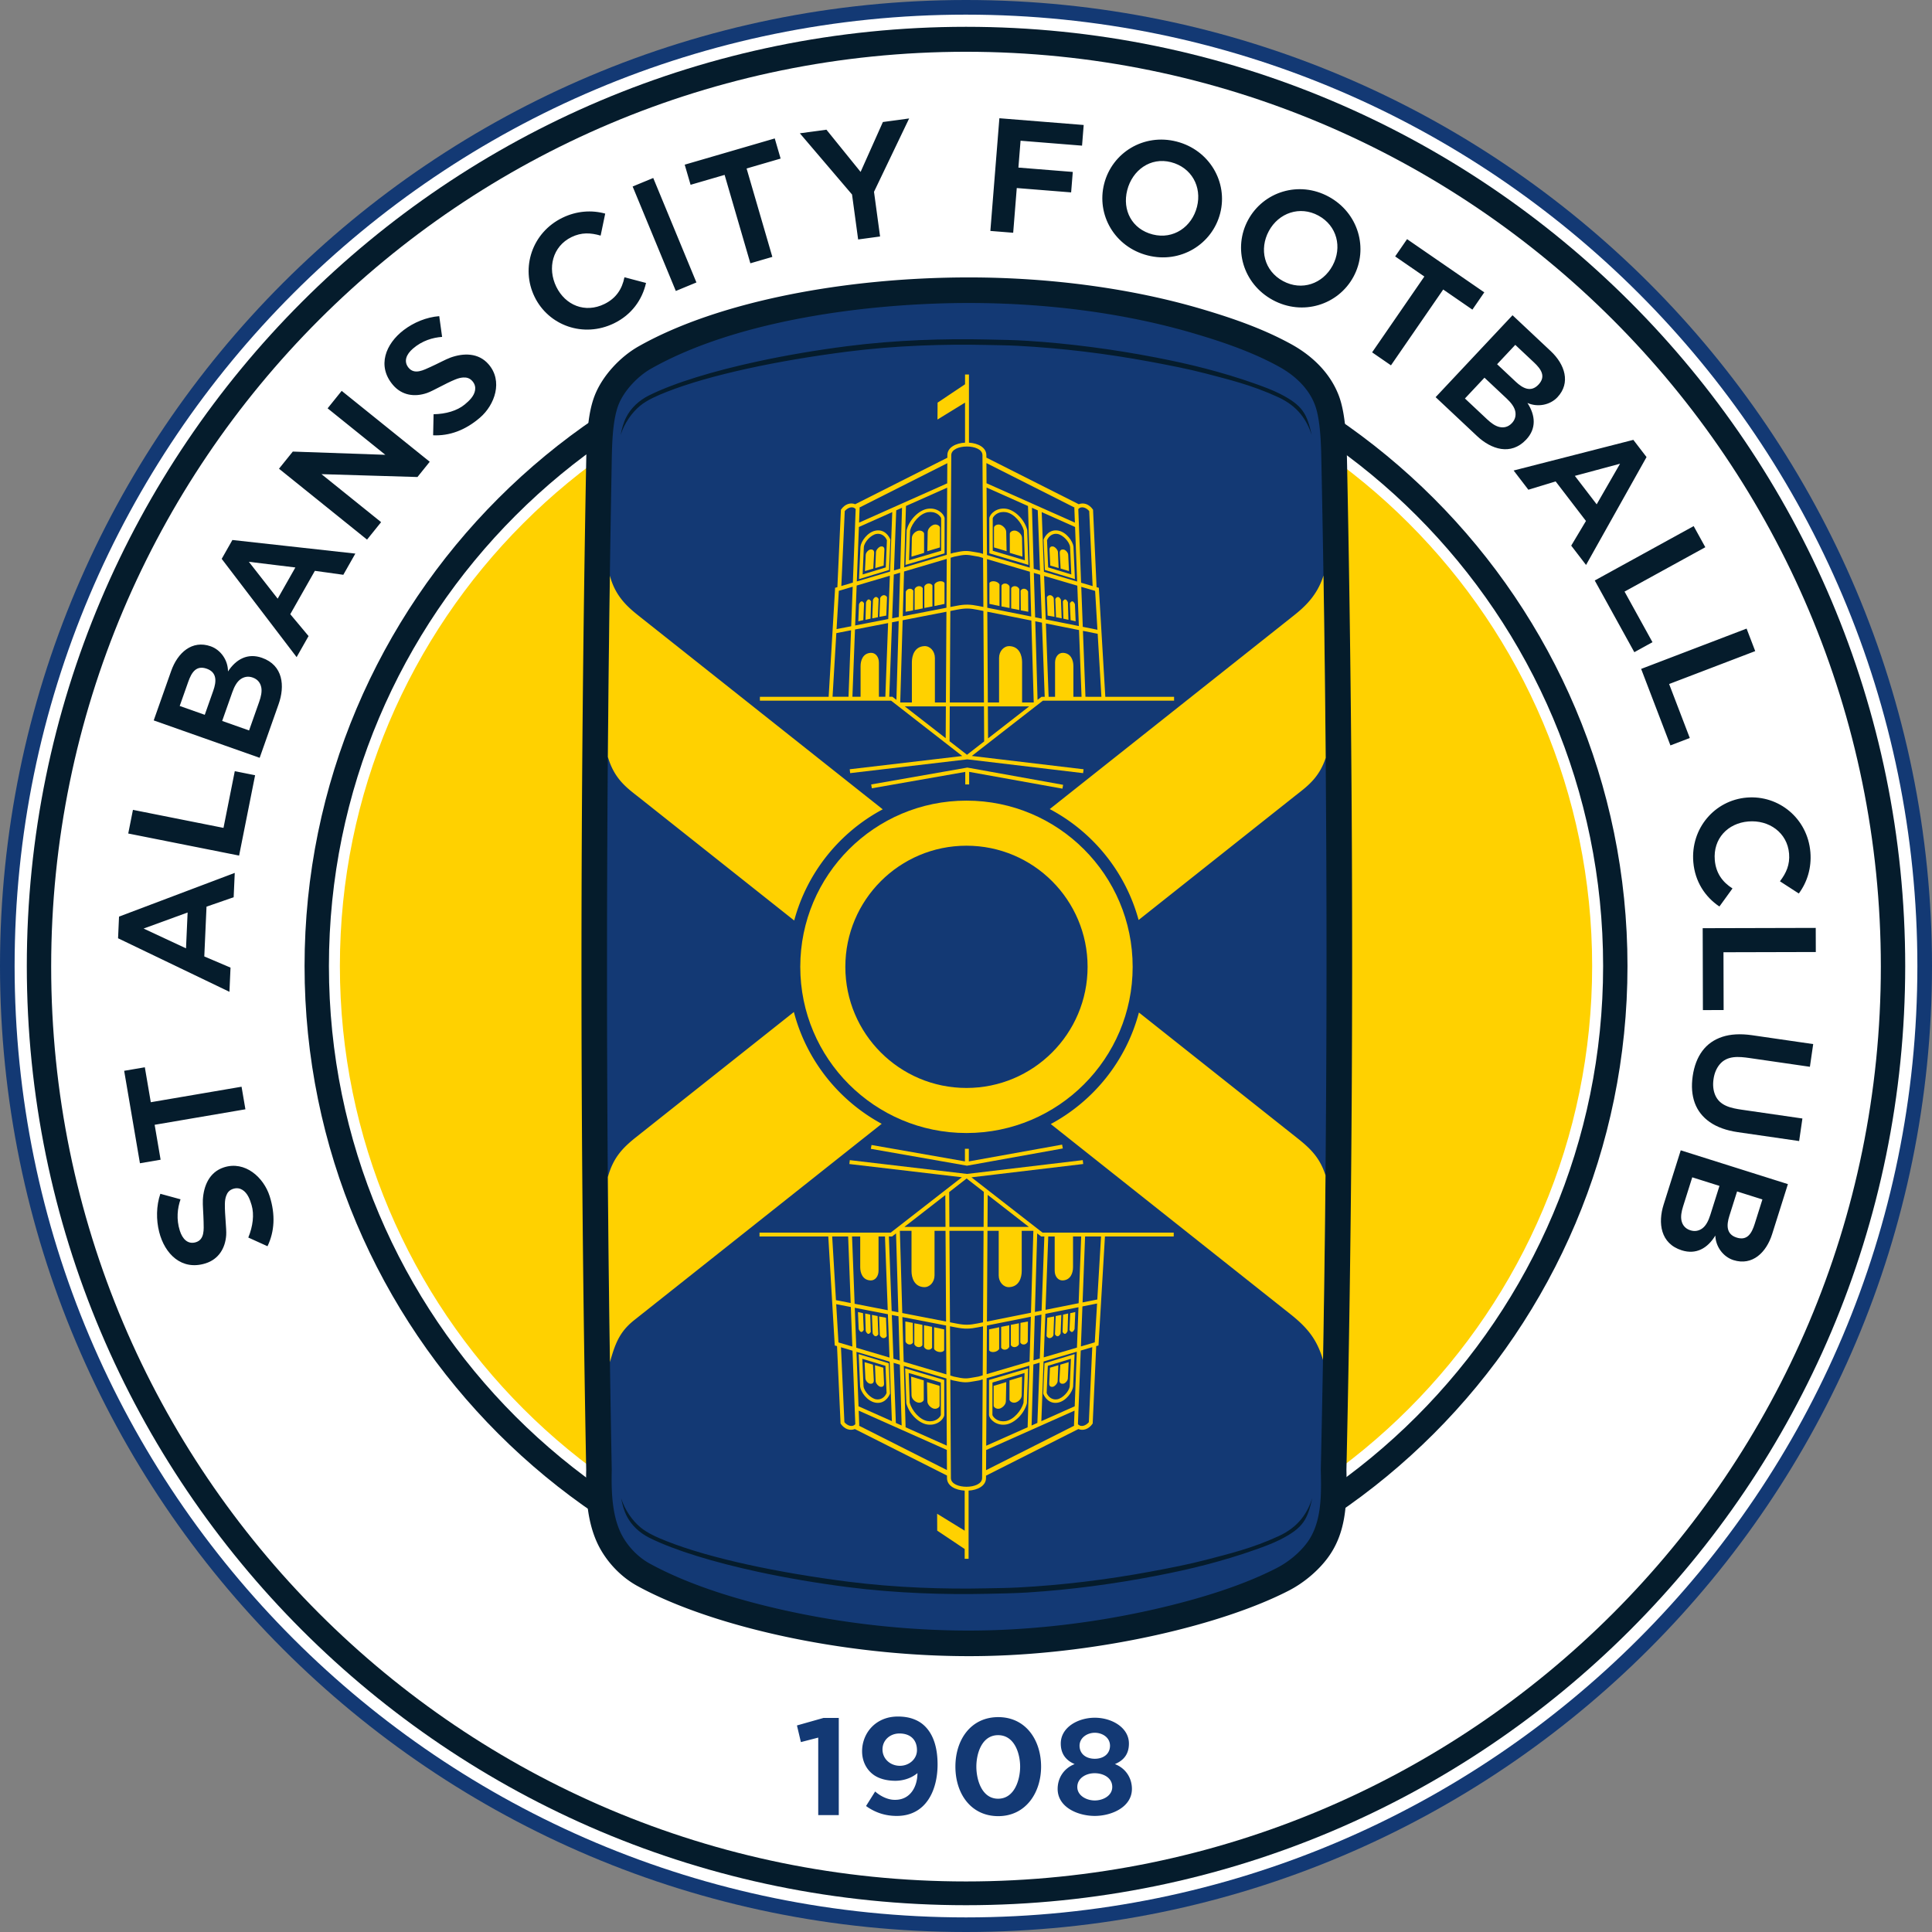 <svg xmlns="http://www.w3.org/2000/svg" width="500" height="500" fill="none">
  <rect width="100%" height="100%" fill="#808080" stroke="none"/>
  <path fill="#133974" fill-rule="evenodd" d="M250 0c138.048 0 250 111.952 250 250 0 138.049-111.952 250-250 250S0 388.049 0 250C0 111.952 111.952 0 250 0" clip-rule="evenodd"/>
  <path fill="#fff" fill-rule="evenodd" d="M249.998 3.79c135.959 0 246.217 110.257 246.217 246.216S385.957 496.223 249.998 496.223 3.781 385.965 3.781 250.006 114.04 3.789 249.998 3.789" clip-rule="evenodd"/>
  <path fill="#051c2c" fill-rule="evenodd" d="M250.002 6.938c134.218 0 243.064 108.846 243.064 243.064S384.22 493.066 250.002 493.066c-134.219 0-243.064-108.846-243.064-243.064S115.783 6.938 250.002 6.938" clip-rule="evenodd"/>
  <path fill="#fff" fill-rule="evenodd" d="M250.002 13.398c130.736 0 236.758 106.023 236.758 236.76 0 130.736-106.022 236.759-236.758 236.759-130.737 0-236.76-106.023-236.76-236.759 0-130.737 106.023-236.76 236.76-236.76" clip-rule="evenodd"/>
  <path fill="#051c2c" fill-rule="evenodd" d="M250.006 78.82c94.527 0 171.185 76.659 171.185 171.186s-76.658 171.185-171.185 171.185c-94.528 0-171.186-76.658-171.186-171.185S155.478 78.82 250.006 78.82" clip-rule="evenodd"/>
  <path fill="#fff" fill-rule="evenodd" d="M250.005 85.125c91.045 0 164.881 73.835 164.881 164.881 0 91.044-73.836 164.88-164.881 164.88s-164.88-73.836-164.88-164.88c0-91.046 73.835-164.881 164.88-164.881" clip-rule="evenodd"/>
  <path fill="#ffd100" fill-rule="evenodd" d="M250.004 87.96c89.478 0 162.042 72.566 162.042 162.044s-72.564 162.043-162.042 162.043S87.961 339.483 87.961 250.004c0-89.478 72.564-162.043 162.043-162.043" clip-rule="evenodd"/>
  <path fill="#051c2c" fill-rule="evenodd" d="M348.628 120.42a6262 6262 0 0 1 1.304 131.487c-.029 42.65-.51 85.468-1.477 128.47.21 9.288-.232 16.544-4.813 22.76-2.237 3.036-5.825 6.307-10.107 8.515-16.84 8.687-47.902 16.211-78.053 16.905-34.803.8-70.931-7.357-90.548-18.12-4.79-2.629-8.528-7.009-10.486-11.385-2.519-5.628-2.887-12.156-2.738-18.642a6820 6820 0 0 1-1.225-131.391c.009-43.038.419-86.02 1.21-128.947.14-7.65.508-13.228 2.161-17.57 1.994-5.242 6.685-10.191 11.398-12.857 20.759-11.743 53.834-17.853 85.549-17.848 21.308.003 42.363 2.91 60.236 8.194 8.728 2.58 16.228 5.297 23.098 9.066 4.959 2.72 9.948 7.052 12.337 13.304 1.993 5.218 2.064 13.626 2.154 18.059" clip-rule="evenodd"/>
  <path fill="#133974" fill-rule="evenodd" d="M158.318 380.559c-.117 5.113.042 11.048 2.162 15.785 1.509 3.372 4.39 6.508 7.628 8.285 10.162 5.576 22.699 9.342 33.961 11.898 14.614 3.317 29.869 5.15 44.85 5.425q4.2.077 8.4-.018 3.751-.086 7.496-.314a222.5 222.5 0 0 0 38.581-5.762c9.643-2.327 20.251-5.532 29.093-10.093 2.914-1.502 5.86-3.911 7.812-6.559 3.836-5.207 3.664-12.522 3.523-18.683l-.003-.149.003-.15a5884 5884 0 0 0 1.477-128.325c.03-43.786-.415-87.571-1.304-131.348-.09-4.455-.133-11.676-1.72-15.831-1.67-4.372-5.309-7.654-9.335-9.862-6.849-3.757-14.322-6.313-21.791-8.521-18.619-5.505-38.976-7.92-58.361-7.923-25.64-.005-59.84 4.292-82.288 16.99-3.432 1.94-7.053 5.725-8.469 9.449-1.605 4.216-1.648 10.857-1.731 15.337a7093 7093 0 0 0-1.208 128.827c-.011 43.757.392 87.515 1.224 131.264l.003.138z" clip-rule="evenodd"/>
  <path fill="#ffd100" d="M250.818 199.759v3.259h-1.009v-3.25l-24.174 4.239-.174-.993 24.886-4.366 24.792 4.462-.179.992zm13.782-55.704-.101-4.831c-.021-1.015-1.036-1.777-1.73-1.891-.812-.133-1.433.413-1.433.78l.004 4.976zm-4.094-1.412-.1-4.989c-.019-.923-1.037-1.778-1.731-1.891-.811-.134-1.433.412-1.433.778l.005 5.135z"/>
  <path fill="#ffd100" fill-rule="evenodd" d="m266.156 146.2-.31-9.033c-.719-2.77-3.211-5.131-5.369-5.486-2.521-.415-4.296 1.289-4.446 2.417l.014 9.104zm-.924-1.195-8.305-2.463-.013-8.374c.088-.424.608-.903.938-1.122.737-.487 1.615-.636 2.481-.494 2.106.346 4.072 2.734 4.634 4.747z" clip-rule="evenodd"/>
  <path fill="#ffd100" d="m266.07 153.106.046 5.216-1.936-.354-.047-5.096c.465-.803 1.564-.616 1.937.234m-2.279-.665v5.429l-2.096-.409v-5.253c.466-.803 1.724-.616 2.096.233m-2.517-.68v5.587l-2.094-.409v-5.411c.465-.802 1.722-.615 2.094.233m-2.605-.505v5.586l-2.607-.55v-5.41c.465-.803 2.234-.476 2.607.374m19.52 5.115.187 4.412-1.307-.292-.186-4.353c.465-.803.934-.616 1.306.233m-1.819-.5.139 4.534-1.307-.292-.14-4.475c.466-.803.935-.616 1.308.233m-1.796-.626.186 4.786-1.465-.293-.186-4.725c.466-.803 1.093-.616 1.465.232m-1.865-.468.187 4.855-1.78-.316-.186-4.772c.465-.802 1.407-.616 1.779.233m3.943-6.982-.206-4.203c-.03-.611-.687-1.283-1.148-1.359-.764-.124-1.049.29-1.032.89l.224 4.031zm-2.68-.782-.178-4.127c-.026-.612-.78-1.378-1.241-1.453-.685-.112-.961.285-.934.855l.191 4.084z"/>
  <path fill="#ffd100" fill-rule="evenodd" d="m278.189 149.875-.372-8.387c-.139-1.335-1.786-3.771-3.94-4.169-2.256-.418-3.472 1.414-3.799 2.345l.334 7.844zm-.936-1.208-5.985-1.821-.3-7.038c.455-1.106 1.52-1.849 2.748-1.621 1.376.255 3.061 2.01 3.221 3.369z" clip-rule="evenodd"/>
  <path fill="#ffd100" d="m235.891 144.055.099-4.831c.021-1.015 1.037-1.777 1.732-1.891.811-.133 1.433.413 1.432.78l-.005 4.976zm4.101-1.412.1-4.989c.018-.923 1.036-1.778 1.731-1.891.811-.134 1.433.412 1.432.778l-.004 5.135z"/>
  <path fill="#ffd100" fill-rule="evenodd" d="m234.336 146.2.31-9.033c.719-2.77 3.212-5.131 5.37-5.486 2.52-.415 4.296 1.289 4.445 2.417l-.014 9.104zm.924-1.195 8.305-2.463.013-8.374c-.087-.424-.608-.903-.938-1.122-.736-.487-1.615-.636-2.481-.494-2.105.346-4.072 2.734-4.634 4.747z" clip-rule="evenodd"/>
  <path fill="#ffd100" d="m234.422 153.106-.047 5.216 1.938-.354.046-5.096c-.465-.803-1.565-.616-1.937.234m2.281-.665v5.429l2.095-.409v-5.253c-.466-.803-1.723-.616-2.095.233m2.516-.68v5.587l2.094-.409v-5.411c-.464-.802-1.722-.615-2.094.233m2.609-.505v5.586l2.607-.55v-5.41c-.465-.803-2.235-.476-2.607.374m-19.517 5.115-.186 4.412 1.306-.292.187-4.353c-.466-.803-.935-.616-1.307.233m1.814-.5-.141 4.534 1.307-.292.14-4.475c-.465-.803-.934-.616-1.306.233m1.795-.626-.186 4.786 1.464-.293.186-4.725c-.465-.803-1.091-.616-1.464.232m1.86-.468-.186 4.855 1.78-.316.186-4.772c-.466-.802-1.408-.616-1.78.233m-3.936-6.982.206-4.203c.03-.611.687-1.283 1.148-1.359.763-.124 1.049.29 1.032.89l-.225 4.031zm2.679-.782.178-4.127c.026-.612.78-1.378 1.241-1.453.685-.112.961.285.934.855l-.191 4.084z"/>
  <path fill="#ffd100" fill-rule="evenodd" d="m222.312 149.875.373-8.387c.139-1.335 1.786-3.771 3.94-4.169 2.256-.418 3.472 1.414 3.799 2.345l-.335 7.844zm.938-1.208 5.984-1.821.3-7.038c-.455-1.106-1.52-1.849-2.748-1.621-1.376.255-3.062 2.01-3.221 3.369z" clip-rule="evenodd"/>
  <path fill="#ffd100" fill-rule="evenodd" d="m250.352 196.517-30.329 3.569-.118-1.002 29.122-3.426-18.405-14.322h-33.966v-1.008h17.798l1.673-28.212.587-.157.915-20.041c1.076-1.579 2.582-1.889 3.701-1.425l23.844-12.032.004-.669c.012-2.027 2.225-3.107 4.576-3.236v-10.368l-7.133 4.386.024-4.373 7.109-4.755v-2.532h1.009v17.646c2.325.142 4.497 1.217 4.508 3.232l.005.639 23.904 12.062c1.117-.464 2.624-.154 3.7 1.425l.914 20.041.588.157 1.673 28.212h17.797v1.008h-33.964l-18.383 14.304 28.923 3.446-.12 1.001zm5.307-13.707.05 8.283 10.647-8.283zm17.39-2.482v-8.854c0-1.456.868-2.577 2.098-2.517 2.056.103 2.645 1.98 2.645 3.424v7.947h2.112l-.658-17.269-8.574-1.714.71 18.983zm-14.492 1.473v-11.522c0-1.77 1.248-3.133 2.743-3.059 2.5.125 3.216 2.406 3.216 4.162v10.419h3.013l-.619-21.208-11.397-2.279.139 23.487zm-3.853 10.073-.054-9.064h-8.851l-.053 9.018 4.509 3.508zm30.341-11.546-.968-16.302-3.814-.763.651 17.065zm-14.672 0-.718-19.186-1.73-.346.594 20.331 1.028-.799zm-4.329-49.374.466 15.951-11.084-3.259-.105-17.472zm.497 17.011.338 11.593-11.372-2.274-.075-12.585zm1.353 11.796-.335-11.496 1.632.48.425 11.36zm-.366-12.557-.461-15.794 1.5.668.584 15.603zm3.105 13.104-.422-11.263 8.597 2.528.398 10.45zm-.461-12.326-.578-15.446 8.634 3.849.539 14.124zm-14.888-28.134.03 5.219 22.872 10.194-.146-3.814.059-.087zm24.504 30.962 2.984.876-.886-19.413c-.725-.875-2.032-1.418-2.824-.514zm3.631 2.119-3.59-1.056.394 10.353 3.793.759zm-38.628 29.881h-10.639l10.59 8.237zm-17.33-2.482v-8.854c0-1.456-.87-2.577-2.099-2.517-2.056.103-2.645 1.98-2.645 3.424v7.947h-2.112l.664-17.413 8.571-1.664-.713 19.077zm14.49 1.473v-11.522c0-1.77-1.247-3.133-2.743-3.059-2.5.125-3.215 2.406-3.215 4.162v10.419h-3.013l.621-21.28 11.336-2.202-.14 23.482zm12.693 0-.141-23.689-1.431-.286c-2.1-.42-3.257-.454-5.365-.044l-1.761.342-.14 23.677zm-22.654-.674.596-20.41-1.729.336-.72 19.275h.824zm-12.395-.799.657-17.215-3.811.74-.977 16.475zm14.869-49.374L234 146.85l11.025-3.263.103-17.386zm-.494 16.957-.338 11.576 11.311-2.196.076-12.65zm-1.353 11.773.334-11.472-1.631.483-.424 11.323zm.366-12.533.459-15.741-1.5.668-.582 15.553zm-3.104 13.065.42-11.219-8.596 2.544-.395 10.339zm.46-12.283.576-15.397-8.635 3.849-.537 14.092zm24.158 9.149-.076-12.681-1.098-.322c-.419-.072-.781-.136-1.102-.194-2.077-.373-2.431-.437-5.269.184l-.924.273-.075 12.752 1.561-.303c2.237-.434 3.528-.399 5.756.046zm-34.206 4.995.39-10.234-3.591 1.062-.587 9.908zm2.12-30.717.057.087-.145 3.814 22.812-10.168.031-5.215zm32.004 11.988-.153-25.549c-.017-2.994-8.057-2.98-8.075 0l-.152 25.489.665-.196.018-.005c3.028-.663 3.459-.586 5.762-.18.309.055.653.116 1.041.182l.029.005zm-36.677 8.315 2.984-.884.725-19.02c-.791-.904-2.098-.361-2.824.514z" clip-rule="evenodd"/>
  <path fill="#ffd100" d="M342.516 148.945c-1.635 5.27-5.032 8.248-7.758 10.409l-63.086 50.034c11.167 5.908 19.619 16.263 22.998 28.704l40.209-31.898q.434-.343.868-.681l.002-.001c2.869-2.24 5.702-4.451 7.34-9.368a6293 6293 0 0 0-.573-47.199M205.455 261.906l-40.717 32.293c-3.679 2.917-6.022 5.403-7.426 10.42q.189 23.943.545 47.886c1.323-4.68 2.441-7.811 6.262-10.842l64.063-50.822c-11.104-6.012-19.466-16.444-22.727-28.935M157.842 149c1.469 5.625 5.008 8.43 7.873 10.699l62.735 49.755c-11.145 5.941-19.568 16.318-22.91 28.774l-39.785-31.561q-.432-.343-.866-.679l-.001-.001c-3.006-2.347-5.974-4.663-7.568-10.092q.185-23.448.522-46.895m136.911 113.039 41.141 32.628c3.447 2.734 5.722 5.088 7.148 9.498q-.225 23.89-.645 47.778c-1.488-4.972-3.677-8.06-8.356-11.772l-62.103-49.268c11.124-5.979 19.516-16.387 22.815-28.864"/>
  <path fill="#ffd100" fill-rule="evenodd" d="M293.132 250.215c0-23.751-19.26-43.012-43.011-43.012s-43.012 19.261-43.012 43.012c0 23.75 19.261 43.01 43.012 43.01s43.011-19.26 43.011-43.01m-11.664 0c0-17.309-14.038-31.347-31.347-31.347s-31.347 14.038-31.347 31.347 14.038 31.347 31.347 31.347 31.347-14.038 31.347-31.347" clip-rule="evenodd"/>
  <path fill="#ffd100" d="M250.731 297.312v3.259l24.143-4.344.179.993-24.792 4.46-24.886-4.364.174-.994 24.174 4.24v-3.25zm13.69 63.794.1-4.833-3.259.967-.004 4.977c-.001.367.621.912 1.432.779.695-.113 1.71-.875 1.731-1.89m-4.101 1.571.1-4.989-3.259.966-.005 5.134c-.001.367.621.913 1.433.78.694-.114 1.712-.969 1.731-1.891"/>
  <path fill="#ffd100" fill-rule="evenodd" d="m265.767 363.166.311-9.033-10.111 2.998-.014 9.104c.15 1.129 1.925 2.832 4.445 2.417 2.158-.355 4.651-2.716 5.369-5.486m-8.918-5.376 8.305-2.462-.265 7.706c-.562 2.014-2.529 4.401-4.634 4.747-.866.143-1.744-.006-2.481-.494-.33-.219-.851-.698-.938-1.122z" clip-rule="evenodd"/>
  <path fill="#ffd100" d="m266.031 342-.047 5.218c-.372.849-1.471 1.035-1.937.232l.047-5.095zm-2.327.461v5.43c-.372.848-1.629 1.035-2.095.233v-5.253zm-2.508.516v5.587c-.372.849-1.63 1.036-2.094.233v-5.41zm-2.612.515v5.587c-.373.85-2.142 1.176-2.607.373v-5.41zm19.698-3.937-.186 4.411c-.372.849-.841 1.036-1.307.233l.187-4.352zm-1.851.375-.14 4.534c-.373.848-.842 1.035-1.307.233l.14-4.475zm-1.757.367-.186 4.784c-.373.85-.999 1.037-1.465.234l.187-4.726zm-1.864.406-.186 4.856c-.373.849-1.315 1.036-1.78.233l.186-4.773zm3.551 16.032.206-4.204-2.162.641-.225 4.033c-.016.599.269 1.013 1.032.889.462-.075 1.119-.748 1.149-1.359m-2.644.713.177-4.128-2.162.641-.191 4.084c-.027.571.249.966.935.855.46-.075 1.214-.841 1.241-1.452"/>
  <path fill="#ffd100" fill-rule="evenodd" d="m277.723 358.834.373-8.389-7.777 2.368-.335 7.843c.328.931 1.543 2.764 3.799 2.346 2.155-.399 3.801-2.833 3.94-4.168m-6.549-5.358 5.984-1.822-.315 7.112c-.159 1.358-1.845 3.114-3.221 3.369-1.228.227-2.293-.515-2.748-1.621z" clip-rule="evenodd"/>
  <path fill="#ffd100" d="m235.905 361.106-.1-4.833 3.259.967.005 4.977c.001.367-.621.912-1.432.779-.695-.113-1.711-.875-1.732-1.89m4.102 1.571-.101-4.989 3.26.966.004 5.134c.001.367-.621.913-1.432.78-.695-.114-1.713-.969-1.731-1.891"/>
  <path fill="#ffd100" fill-rule="evenodd" d="m234.56 363.166-.31-9.033 10.111 2.998.014 9.104c-.15 1.129-1.925 2.832-4.445 2.417-2.159-.355-4.651-2.716-5.37-5.486m8.919-5.376-8.305-2.462.265 7.706c.562 2.014 2.528 4.401 4.634 4.747.866.143 1.744-.006 2.481-.494.33-.219.85-.698.938-1.122z" clip-rule="evenodd"/>
  <path fill="#ffd100" d="m234.297 342 .047 5.218c.372.849 1.472 1.035 1.936.232l-.045-5.095zm2.328.461v5.43c.373.848 1.63 1.035 2.096.233v-5.253zm2.508.516v5.587c.372.849 1.63 1.036 2.094.233v-5.41zm2.609.515v5.587c.372.85 2.142 1.176 2.606.373v-5.41zm-19.703-3.937.186 4.411c.372.849.842 1.036 1.307.233l-.187-4.352zm1.867.375.14 4.534c.373.848.842 1.035 1.307.233l-.14-4.475zm1.75.367.186 4.784c.373.85 1 1.037 1.465.234l-.186-4.726zm1.86.406.186 4.856c.372.849 1.314 1.036 1.779.233l-.186-4.773zm-3.552 16.032-.206-4.204 2.161.641.224 4.033c.018.599-.268 1.013-1.031.889-.461-.075-1.118-.748-1.148-1.359m2.651.713-.177-4.128 2.161.641.192 4.084c.026.571-.25.966-.935.855-.461-.075-1.216-.841-1.241-1.452"/>
  <path fill="#ffd100" fill-rule="evenodd" d="m222.599 358.834-.372-8.389 7.777 2.368.334 7.843c-.327.931-1.543 2.764-3.799 2.346-2.154-.399-3.801-2.833-3.94-4.168m6.549-5.358-5.985-1.822.316 7.112c.16 1.358 1.845 3.114 3.221 3.369 1.228.227 2.293-.515 2.748-1.621z" clip-rule="evenodd"/>
  <path fill="#ffd100" fill-rule="evenodd" d="m219.929 300.243 30.329 3.568 29.956-3.569.119 1.002-28.921 3.446 18.382 14.303h33.964v1.009h-17.797l-1.673 28.211-.588.158-.914 20.04c-1.076 1.58-2.583 1.889-3.7 1.425l-23.905 12.062-.004.638c-.012 2.016-2.183 3.092-4.508 3.234v17.646h-1.009v-2.533l-7.109-4.754-.023-4.374 7.132 4.386v-10.368c-2.35-.129-4.564-1.209-4.576-3.237l-.004-.667-23.845-12.033c-1.118.464-2.625.155-3.7-1.425l-.914-20.04-.588-.158-1.674-28.211h-17.797v-1.009h33.965l18.406-14.322-29.122-3.426zm35.685 8.993-.049 8.283h10.697zm17.34 19.62v-8.854h-1.666l-.71 18.982 8.573-1.714.659-17.268h-2.112v7.946c0 1.444-.589 3.322-2.645 3.424-1.229.06-2.099-1.061-2.099-2.516m-14.49 1.195v-11.523h-2.906l-.139 23.487 11.397-2.278.619-21.209h-3.013v10.42c0 1.755-.715 4.036-3.216 4.161-1.495.075-2.742-1.29-2.742-3.058m-3.907-12.532.053-9.063-4.45-3.462-4.508 3.508.053 9.017zm29.426 18.791.968-16.308h-4.131l-.651 17.064zm-14.423 2.878.718-19.186h-.825l-1.028-.8-.594 20.332zm-3.144 14.236-.466 15.952-10.722 4.779.104-17.471zm.37-12.653-.339 11.592-11.109 3.267.075-12.584zm.68 11.293.335-11.496 1.72-.344-.424 11.361zm-.493 16.856.461-15.795 1.623-.478-.583 15.604zm3.145-17.635.421-11.264 8.573-1.714-.398 10.45zm-.619 16.508.579-15.446 8.595-2.527-.539 14.125zm-14.278 7.469-.031 5.22 22.815-11.513-.058-.087.145-3.813zm27.457-26.62-2.983.878-.727 19.051c.792.903 2.099.361 2.824-.515zm-2.943-.186 3.591-1.055.596-10.056-3.793.758zm-45.677-30.937h10.638l-.048-8.237zm-6.692 11.337v-8.854h1.667l.714 19.077-8.572-1.665-.664-17.412h2.112v7.946c0 1.444.589 3.322 2.645 3.424 1.229.06 2.098-1.061 2.098-2.516m14.491 1.195v-11.523h2.846l.14 23.481-11.336-2.2-.621-21.281h3.013v10.42c0 1.755.715 4.036 3.216 4.161 1.495.075 2.742-1.29 2.742-3.058m12.552 12.166.14-23.689h-8.837l.141 23.678 1.76.341c2.108.41 3.265.376 5.365-.044zm-21.917-2.605-.596-20.41-1.028.8h-.825l.72 19.274zm-12.335-2.395-.656-17.215h-4.131l.977 16.475zm13.75 16.263.464 15.896 10.663 4.753-.103-17.387zm-.37-12.637.339 11.575 11.048 3.269-.075-12.648zm-.68 11.273-.335-11.471-1.72-.333.424 11.322zm.491 16.804-.46-15.742-1.622-.48.581 15.553zm-3.143-17.588-.42-11.218-8.57-1.664.394 10.338zm.617 16.462-.577-15.398-8.596-2.544.538 14.093zm23.505-11.867.076-12.679-1.227.245c-2.228.445-3.519.479-5.755.045l-1.562-.304.076 12.753.922.273c2.842.622 3.195.558 5.274.183.32-.057.681-.122 1.098-.193zm-33.739-7.441-.391-10.234-3.788-.735.587 9.907zm1.786 20.396-.058.087 22.756 11.483-.032-5.216-22.811-10.167zm31.794 13.649.153-25.55-.864.254-.03.005-1.042.181c-2.302.407-2.733.484-5.762-.18l-.017-.003-.665-.197.152 25.49c.018 2.979 8.058 2.993 8.075 0m-33.54-32.981-2.984-.883.885 19.389c.725.876 2.032 1.418 2.824.515z" clip-rule="evenodd"/>
  <path fill="#133974" fill-rule="evenodd" d="M217.075 444.602h-3.963l-6.862 1.942 1.021 4.308 4.487-1.162v20.052h5.317zm15.292-.368c-1.161.007-2.229.168-3.191.49a8.9 8.9 0 0 0-2.576 1.34 8.7 8.7 0 0 0-1.906 1.996 9 9 0 0 0-1.18 2.456 9.2 9.2 0 0 0-.405 2.721c0 2.568 1.143 4.818 3.08 6.157 1.506 1.042 3.556 1.47 5.523 1.47 1.427 0 3.74-.344 5.721-1.982 0 3.594-1.941 7.198-6.279 6.898-1.175-.081-2.943-.636-4.665-2.143l-2.358 3.757a13.4 13.4 0 0 0 3.742 1.923c1.32.429 2.7.637 4.142.645 7.642.043 10.623-6.631 10.63-13.302.004-3.712-.789-7.849-3.766-10.361q-1.135-.958-2.746-1.506-1.61-.549-3.766-.559m.386 4.391c2.95-.009 4.578 1.727 4.557 4.354-.017 2.29-2.089 4.095-4.593 4.007-2.396-.083-4.327-1.844-4.327-4.241 0-2.37 1.923-4.113 4.363-4.12m14.505 8.579c0 7.007 4.029 12.813 11.088 12.813 7.075 0 11.087-6.017 11.087-12.813 0-6.853-3.944-12.813-11.087-12.813-7.059 0-11.088 5.805-11.088 12.813m16.753 0c0 3.388-1.454 8.302-5.701 8.302-4.245 0-5.63-4.939-5.63-8.302 0-3.364 1.384-8.144 5.63-8.144s5.701 4.755 5.701 8.144m28.155-5.961c.007-4.117-4.375-6.696-8.836-6.696-4.336 0-8.811 2.477-8.802 6.696.007 2.584 1.251 4.307 3.593 5.304-2.819 1.089-4.393 3.617-4.402 6.399-.016 4.772 5.229 7.013 9.611 7.013 4.393 0 9.627-2.316 9.611-7.013-.01-2.783-1.582-5.309-4.402-6.399 2.377-.998 3.624-2.68 3.627-5.304m-12.779.541c.02-2.089 1.993-3.333 3.943-3.348 1.966.015 3.922 1.2 3.942 3.348-.019 2.267-1.843 3.386-3.942 3.386s-3.924-1.119-3.943-3.386m3.943 7.124c2.296.015 4.522 1.215 4.522 3.563 0 2.261-2.383 3.488-4.522 3.488-2.166 0-4.522-1.258-4.522-3.488 0-2.296 2.264-3.578 4.522-3.563" clip-rule="evenodd"/>
  <path fill="#051c2c" fill-rule="evenodd" d="m371.539 102.785 10.754 10.096c3.585 3.365 8.701 5.138 12.693.874 2.643-2.822 2.425-6.22.314-9.471 2.653 1.179 5.871.54 7.767-1.485 3.498-3.734 1.906-8.51-1.72-11.914l-9.904-9.3zm20.616-13.535 4.841 4.545c1.83 1.718 3.165 3.612 1.172 5.734-1.972 2.1-4.081.963-5.876-.722l-4.842-4.546zm-7.976 8.495 5.752 5.4c1.14 1.07 2.039 2.224 2.241 3.416.158.927.007 1.988-.892 2.944-1.029 1.093-2.212 1.242-3.275.989-1.063-.254-2.12-1.019-3.128-1.965l-5.752-5.401zm50.796 199.958-4.437 14.066c-1.478 4.69-.857 10.069 4.716 11.818 3.689 1.158 6.656-.51 8.671-3.823.088 2.903 2.058 5.524 4.706 6.355 4.881 1.533 8.495-1.972 9.99-6.715l4.086-12.956zm21.135 12.71-1.997 6.333c-.755 2.393-1.883 4.417-4.66 3.541-2.747-.866-2.636-3.26-1.897-5.608l1.998-6.333zm-11.114-3.505-2.372 7.524c-.47 1.491-1.12 2.802-2.107 3.501-.767.543-1.789.868-3.039.472-1.432-.452-2.079-1.455-2.311-2.522-.232-1.068-.002-2.353.414-3.672l2.373-7.524zM67.201 196.121l4.91-13.907c1.638-4.638 1.2-10.035-4.312-11.972-3.647-1.282-6.669.285-8.795 3.527.01-2.904-1.87-5.591-4.487-6.511-4.827-1.698-8.557 1.682-10.213 6.372l-4.523 12.811zm-20.692-13.419 2.211-6.262c.835-2.366 2.032-4.35 4.777-3.381 2.716.959 2.525 3.348 1.705 5.669l-2.21 6.263zm10.988 3.879 2.627-7.439c.52-1.475 1.214-2.761 2.224-3.427.785-.517 1.817-.806 3.054-.369 1.415.501 2.028 1.525 2.224 2.6.195 1.075-.079 2.351-.539 3.655l-2.627 7.439zM113.675 81.82c-3.304.252-6.603 1.624-9.205 3.607-4.652 3.544-6.988 9.29-2.749 14.23 2.314 2.699 5.631 3.158 8.831 2.034 1.55-.545 4.708-2.438 7.242-3.47.862-.35 1.469-.489 2.12-.526.835-.047 1.664.142 2.371.98.62.735.788 1.52.671 2.281-.241 1.56-1.515 2.756-2.677 3.721-1.974 1.64-4.948 2.479-8.068 2.525l-.118 5.453c4.21.18 8.309-1.279 12.137-4.579s6.014-9.464 2.178-13.839c-2.605-2.972-6.451-2.904-9.805-1.701-1.223.44-3.436 1.645-5.175 2.42-1.728.77-4.158 2.139-5.723.176-1.291-1.62-.568-3.424 1.169-4.92 2.377-2.05 5.116-2.858 7.542-3.024zM41.498 308.952c-1.068 3.138-1.103 6.71-.302 9.882 1.431 5.671 5.796 10.077 12.005 8.121 3.391-1.068 5.117-3.937 5.34-7.321.11-1.64-.39-5.289-.342-8.023.016-.93.127-1.544.348-2.156.285-.788.785-1.475 1.832-1.796.92-.281 1.708-.127 2.362.28 1.34.834 1.939 2.476 2.37 3.923.732 2.46.334 5.525-.85 8.412l4.969 2.251c1.82-3.8 2.09-8.143.559-12.96s-6.34-9.249-11.87-7.442c-3.756 1.228-5.205 4.792-5.417 8.348-.077 1.297.162 3.806.19 5.71.03 1.891.334 4.664-2.087 5.332-1.997.55-3.371-.824-4.065-3.008-.95-2.991-.615-5.827.184-8.124zM285.757 47.556c-2.057 8.039 2.716 16.364 11.249 18.546 8.538 2.184 16.729-2.91 18.779-10.915 2.056-8.029-2.786-16.38-11.288-18.556-8.502-2.174-16.678 2.874-18.74 10.925m17.288-5.59c5.316 1.363 8.049 6.341 6.737 11.543-1.303 5.17-6.068 8.539-11.454 7.17-5.385-1.369-7.92-6.286-6.606-11.454 1.32-5.195 6.021-8.62 11.323-7.26m19.968 14.944c-3.958 7.293-1.362 16.53 6.381 20.732 7.745 4.202 16.932 1.263 20.875-6 3.954-7.284 1.297-16.565-6.416-20.75-7.714-4.185-16.874-1.286-20.84 6.018m18.198-1.111c4.823 2.62 6.203 8.212 3.661 12.938-2.526 4.695-7.949 6.64-12.837 3.998-4.889-2.643-6.197-8.247-3.661-12.939 2.548-4.715 8.027-6.612 12.837-3.998m42.922 19.863-19.987-13.77-3.079 4.47 7.553 5.204-13.518 19.623 4.879 3.362 13.52-19.622 7.553 5.203zM200.506 35.828l-23.303 6.788 1.518 5.211 8.807-2.566 6.664 22.878 5.69-1.657-6.665-22.878 8.807-2.565zM32.133 277.124l4.083 23.925 5.35-.913-1.543-9.041 23.489-4.01-.997-5.842-23.49 4.01-1.542-9.042zm419.937-70.712c-8.269.687-14.572 7.926-13.84 16.702.42 5.021 3.035 8.999 6.751 11.492l3.388-4.678c-2.622-1.662-4.296-3.985-4.582-7.341-.47-5.537 3.346-9.541 8.66-9.993 5.34-.454 10.116 2.867 10.566 8.322.236 2.843-.711 4.999-2.366 7.16l4.883 3.161c2.168-2.917 3.336-6.653 2.998-10.696-.728-8.745-8.176-14.816-16.458-14.129M138.34 76.8c3.628 7.462 12.654 10.726 20.573 6.873 4.531-2.204 7.296-6.08 8.278-10.445l-5.585-1.47c-.604 3.044-2.164 5.446-5.191 6.923-4.994 2.439-10.106.327-12.446-4.465-2.352-4.816-.98-10.469 3.944-12.86 2.566-1.246 4.918-1.142 7.531-.379l1.184-5.695c-3.503-.968-7.408-.707-11.057 1.068-7.891 3.837-10.863 12.974-7.231 20.45m331.589 169.582-.017-6.241-29.256.075.055 21.198 5.363-.014-.039-14.957zM34.406 209.59l-1.218 6.121 28.692 5.712 4.14-20.79-5.26-1.047-2.92 14.669zm419.842-41.082-2.231-5.828-27.29 10.433 7.578 19.798 5.009-1.917-5.348-13.969zm-12.914-26.887-3.015-5.465-25.6 14.072 10.244 18.559 4.695-2.591-7.228-13.095zm25.128 147.845-15.572-2.256c-2.863-.416-5.855-1-7.028-3.874-.486-1.19-.625-2.54-.405-4.056.218-1.504.733-2.752 1.536-3.748 1.942-2.411 4.981-2.119 7.837-1.705l15.571 2.257.852-5.877-15.883-2.302c-2.966-.417-5.521-.275-7.665.437-2.145.713-3.862 1.924-5.146 3.648-1.278 1.725-2.113 3.896-2.492 6.509-.38 2.619-.194 4.931.541 6.948.743 2.017 2.045 3.667 3.899 4.959s4.262 2.16 7.225 2.595l15.883 2.302zM426.123 118.29l-3.414-4.454-30.982 7.931 3.812 4.974 7.058-2.152 7.848 10.238-3.813 6.382 3.837 5.005zm-6.858 1.722-6.047 10.509-5.648-7.366zM30.805 237.218l-.25 5.606 28.824 13.856.28-6.26-6.788-2.893.576-12.887 7.025-2.434.281-6.3zm6.36 3.092 11.39-4.156-.414 9.272zm22.978-100.56-2.768 4.881 19.39 25.433 3.091-5.45-4.733-5.66 6.364-11.22 7.364 1.022 3.112-5.486zm4.262 5.643 12.036 1.469-4.579 8.072zM280.459 32.348l-21.82-1.746-2.334 29.163 5.907.473.926-11.573 14.071 1.126.425-5.294-14.072-1.127.557-6.95 15.913 1.274zm-45.174-1.692-6.794.923-5.769 12.914-8.847-10.929-6.875.934 13.506 15.84 1.58 11.635 5.676-.77-1.57-11.562zm-66.227 15.407-5.331 2.203 11.175 27.037 5.331-2.203zm-80.631 55.093-3.64 4.522 14.935 12.027-23.946-.837-3.573 4.436 22.787 18.349 3.64-4.521-15.427-12.423 24.834.742 3.177-3.946zm72.331 286.594c.294 1.619.719 3.188 1.454 4.628 1.19 2.33 3.262 4.321 5.901 5.631 6.55 3.25 16.658 6.319 28.217 8.81 7.308 1.574 15.198 2.919 23.134 3.931 12.481 1.594 25.113 1.965 35.86 1.727 3.477-.078 7.035-.12 10.642-.347 10.954-.691 22.368-2.194 33.372-4.332 4.418-.858 8.693-1.778 12.946-2.897 3.735-.982 8.267-2.298 12.588-3.844 2.263-.811 4.503-1.619 6.472-2.62 6.036-3.071 7.007-5.241 8.262-10.668-1.318 3.894-3.537 7.402-8.698 9.782-6.841 3.156-12.929 4.591-18.624 6.089-4.608 1.212-9.715 2.193-14.513 3.086-11.448 2.131-23.082 3.521-34.266 4.111-2.774.145-5.462.161-8.181.221-10.747.237-23.379-.133-35.86-1.726-17.929-2.289-35.614-5.988-46.915-10.47-2.234-.886-4.912-2.017-6.783-3.567-2.156-1.787-4.065-4.531-5.008-7.545m-.133-275.168c.294-1.619.719-3.188 1.454-4.628 1.19-2.33 3.263-4.322 5.901-5.631 6.55-3.25 16.658-6.32 28.217-8.81 7.307-1.574 15.198-2.919 23.135-3.932 12.48-1.593 25.112-1.965 35.859-1.726 3.477.077 7.035.12 10.641.348 10.956.69 22.368 2.192 33.373 4.33 4.418.859 8.693 1.78 12.945 2.898 3.736.983 8.267 2.297 12.589 3.844 2.263.81 4.503 1.62 6.471 2.621 6.037 3.07 7.008 5.239 8.263 10.667-1.318-3.894-3.537-7.402-8.699-9.783-6.841-3.155-12.928-4.59-18.624-6.088-4.607-1.212-9.714-2.193-14.511-3.087-11.449-2.13-23.083-3.52-34.267-4.11-2.775-.146-5.461-.16-8.181-.22-10.747-.239-23.38.132-35.859 1.725-17.929 2.288-35.615 5.989-46.917 10.47-2.234.886-4.912 2.017-6.782 3.567-2.157 1.786-4.064 4.53-5.008 7.545" clip-rule="evenodd"/>
</svg>
